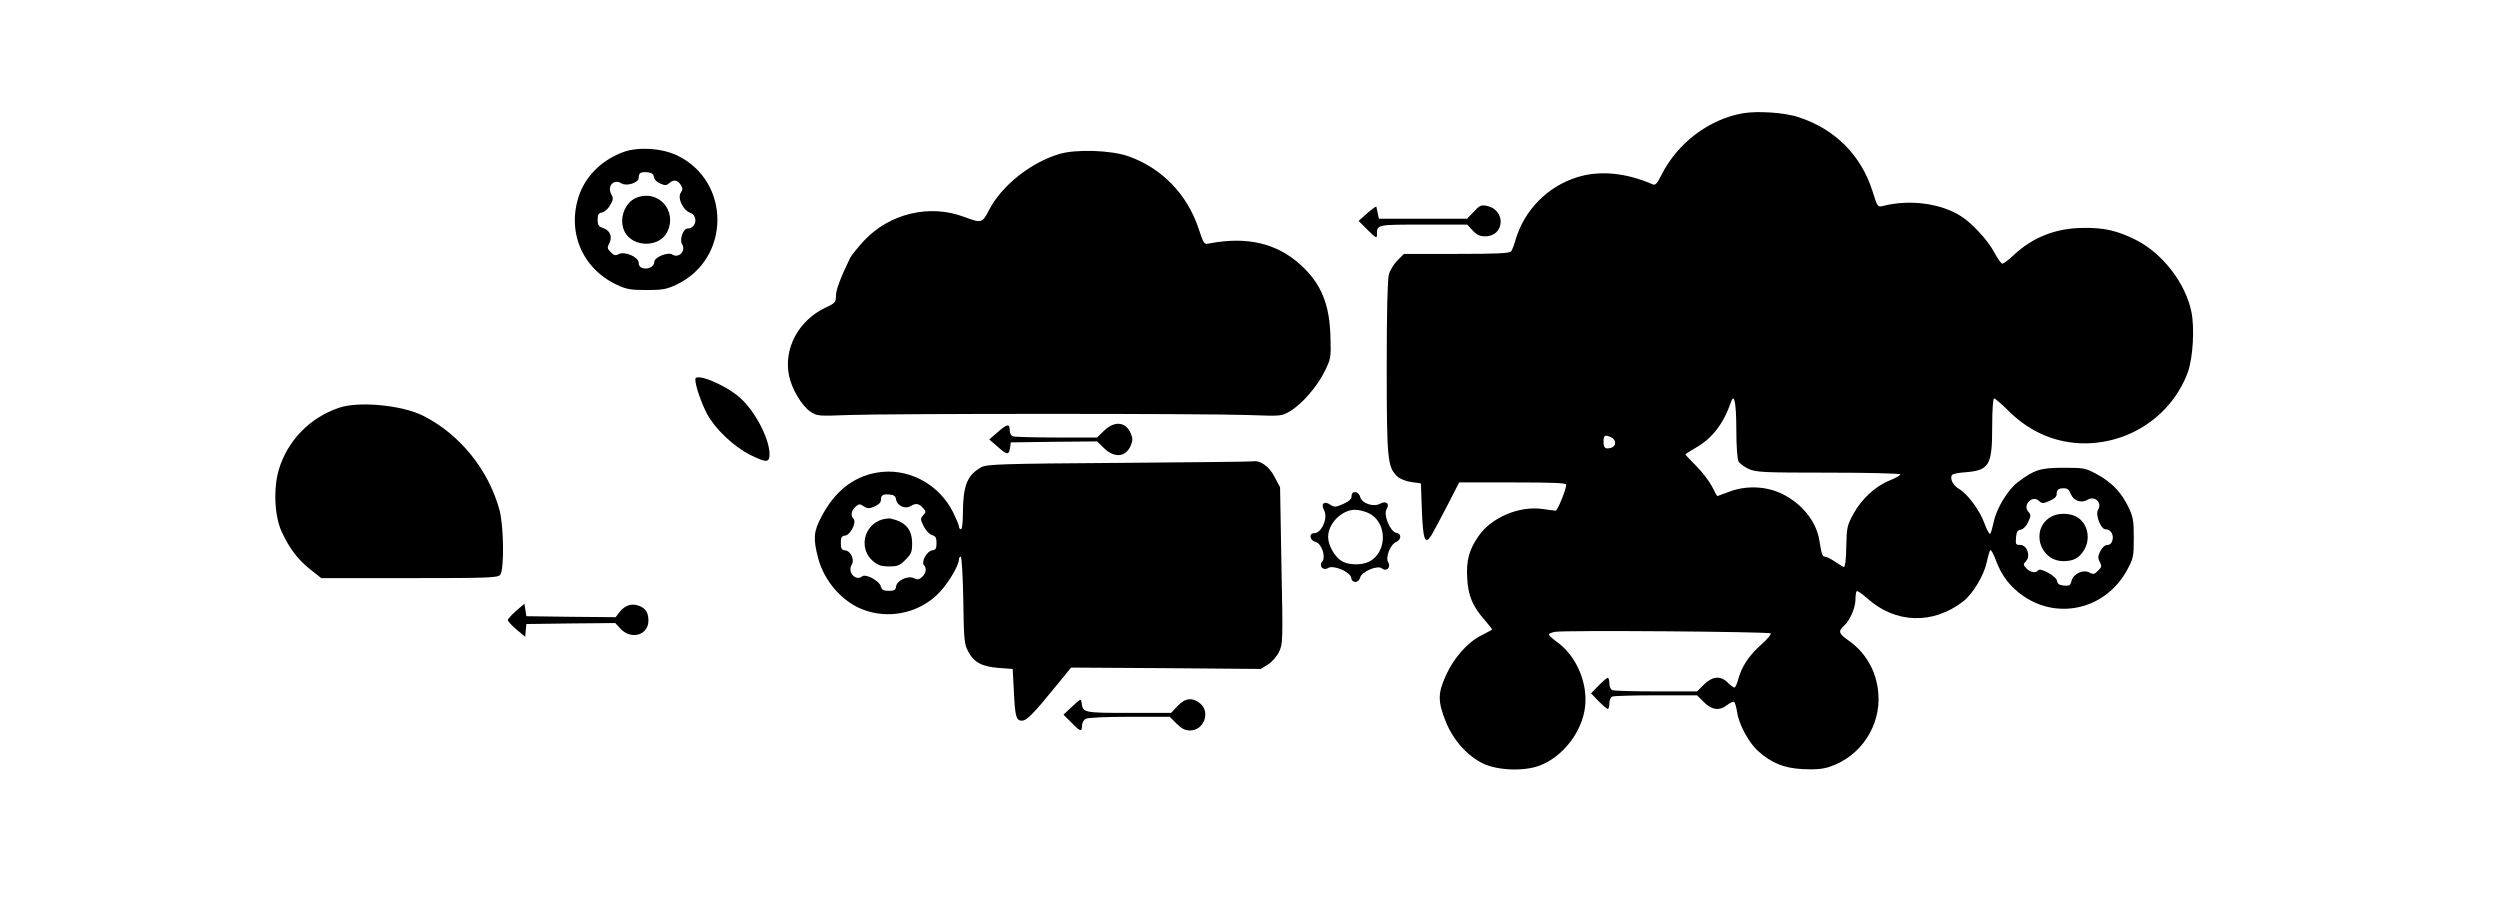 <?xml version="1.0" standalone="no"?>
<!DOCTYPE svg PUBLIC "-//W3C//DTD SVG 20010904//EN"
 "http://www.w3.org/TR/2001/REC-SVG-20010904/DTD/svg10.dtd">
<svg version="1.0" xmlns="http://www.w3.org/2000/svg"
 width="1280pt" height="473pt" viewBox="0 0 1280 473"
 preserveAspectRatio="xMidYMid meet">
<g transform="translate(0,473) scale(0.1,-0.1)"
fill="#000000" stroke="none">
<path d="M8923 4150 c-174 -31 -333 -152 -415 -313 -23 -47 -33 -57 -46 -51
-137 60 -273 73 -389 36 -152 -48 -270 -170 -314 -322 -7 -25 -17 -51 -22 -57
-7 -10 -75 -13 -279 -13 l-270 0 -33 -33 c-18 -18 -38 -51 -44 -72 -7 -26 -11
-190 -11 -476 0 -471 4 -511 54 -558 14 -13 43 -25 72 -29 l49 -7 5 -137 c6
-155 16 -181 50 -127 11 19 47 87 81 152 l60 117 274 0 c214 0 275 -3 274 -12
-1 -27 -45 -133 -54 -133 -6 1 -36 5 -68 9 -119 17 -262 -44 -327 -139 -48
-69 -63 -124 -58 -213 4 -90 27 -146 90 -217 22 -25 39 -47 37 -49 -2 -2 -27
-15 -54 -29 -70 -35 -140 -113 -181 -203 -43 -94 -43 -134 -2 -238 38 -95 111
-177 193 -216 74 -35 209 -40 287 -10 121 45 221 176 234 305 13 121 -47 259
-143 327 -23 17 -43 35 -43 39 0 5 15 11 33 14 47 9 1094 1 1103 -8 4 -4 -18
-30 -49 -58 -63 -56 -99 -111 -117 -176 -6 -24 -15 -43 -20 -43 -5 0 -20 11
-34 25 -37 37 -78 33 -122 -10 l-35 -35 -209 0 c-114 0 -215 3 -224 6 -10 4
-16 18 -16 35 0 16 -4 29 -8 29 -4 0 -26 -18 -47 -40 l-39 -40 39 -40 c21 -22
43 -40 47 -40 4 0 8 13 8 29 0 17 6 31 16 35 9 3 110 6 224 6 l209 0 35 -35
c41 -41 80 -46 120 -14 14 11 30 18 35 15 4 -3 11 -26 15 -52 8 -60 59 -156
107 -199 69 -62 133 -88 230 -93 64 -3 100 0 137 12 159 53 263 210 249 377
-9 112 -64 208 -153 270 -49 34 -54 47 -23 75 30 26 59 92 59 135 0 20 3 39 6
42 4 4 28 -13 55 -37 142 -128 334 -135 488 -17 50 37 108 133 122 199 7 31
15 61 19 65 4 4 17 -19 29 -52 29 -79 74 -137 141 -183 182 -125 424 -64 531
134 32 60 34 68 34 163 0 87 -3 107 -26 156 -36 76 -86 129 -161 170 -61 33
-67 34 -173 34 -118 0 -150 -10 -234 -74 -50 -37 -108 -133 -122 -199 -7 -31
-15 -61 -19 -65 -4 -4 -17 19 -29 52 -25 69 -86 151 -131 178 -30 17 -48 52
-36 71 3 5 34 12 69 14 122 10 137 35 137 232 0 86 4 146 10 146 5 0 40 -30
77 -67 109 -107 242 -163 388 -163 236 1 447 147 527 365 26 73 35 226 18 308
-30 148 -149 301 -285 369 -94 47 -162 63 -270 61 -140 -1 -258 -48 -356 -140
-25 -24 -51 -43 -57 -43 -6 0 -25 27 -42 59 -32 60 -109 144 -165 181 -104 69
-267 91 -406 55 -25 -6 -27 -4 -52 77 -58 182 -189 315 -375 377 -72 25 -212
34 -289 21z m-33 -1623 c0 -80 5 -147 11 -159 6 -11 29 -28 52 -39 39 -17 71
-19 410 -19 205 0 367 -4 367 -9 0 -5 -25 -19 -55 -31 -74 -30 -144 -95 -186
-172 -32 -59 -34 -69 -36 -168 -1 -62 -6 -104 -12 -103 -5 1 -26 14 -47 28
-20 14 -43 25 -50 25 -14 0 -17 11 -29 84 -16 98 -91 190 -194 239 -82 39
-185 42 -271 8 -30 -11 -56 -21 -57 -21 -2 0 -14 22 -28 50 -14 27 -50 74 -80
104 -30 30 -55 56 -55 59 0 3 24 18 53 35 84 48 142 123 181 237 16 44 26 -14
26 -148z m-639 -37 c26 -14 24 -46 -3 -53 -30 -8 -38 -1 -38 34 0 31 9 35 41
19z m2352 -290 c13 -34 54 -48 85 -29 37 23 77 -15 54 -51 -15 -25 14 -100 38
-100 26 0 43 -26 36 -55 -4 -16 -13 -25 -26 -25 -12 0 -26 -12 -36 -31 -13
-27 -14 -36 -3 -56 11 -21 10 -26 -9 -45 -19 -19 -24 -20 -45 -9 -32 17 -82
-7 -91 -44 -6 -22 -11 -26 -39 -23 -23 2 -33 8 -35 24 -3 23 -87 70 -97 54
-10 -16 -41 -11 -60 10 -17 19 -17 21 -1 38 24 27 4 82 -31 82 -22 0 -24 3
-21 38 2 29 8 38 24 40 12 2 28 17 38 39 15 32 15 37 1 53 -31 34 20 87 54 56
16 -15 21 -15 54 -1 24 10 37 22 37 33 0 25 9 32 38 32 17 0 27 -8 35 -30z"/>
<path d="M10498 2082 c-103 -63 -55 -225 67 -225 51 0 81 16 105 56 37 60 18
142 -40 172 -38 20 -98 19 -132 -3z"/>
<path d="M3193 3952 c-105 -38 -187 -115 -224 -211 -71 -189 8 -384 189 -469
49 -23 70 -27 152 -27 82 0 103 4 152 27 280 131 282 531 3 663 -79 37 -196
44 -272 17z m155 -129 c2 -12 15 -26 33 -33 25 -11 32 -10 48 4 21 19 41 14
58 -13 9 -15 9 -23 -1 -37 -19 -26 10 -90 47 -103 43 -15 33 -81 -13 -81 -22
0 -42 -57 -28 -80 22 -34 -17 -75 -50 -53 -23 14 -92 -14 -92 -38 0 -23 -30
-40 -58 -32 -14 3 -22 13 -22 28 0 29 -72 60 -102 44 -16 -9 -25 -7 -41 10
-18 18 -19 23 -8 44 18 34 5 67 -30 79 -24 8 -29 15 -29 43 0 27 4 34 22 37
12 2 31 18 41 36 17 28 18 37 7 57 -23 43 13 81 52 56 26 -16 88 3 88 28 0 26
10 32 45 29 22 -2 31 -9 33 -25z"/>
<path d="M3255 3716 c-60 -26 -88 -114 -56 -174 42 -79 175 -80 216 -2 57 111
-47 225 -160 176z"/>
<path d="M5425 3942 c-148 -44 -296 -162 -361 -287 -35 -68 -38 -69 -129 -35
-176 66 -381 17 -512 -123 -32 -35 -63 -74 -70 -87 -50 -103 -73 -164 -73
-195 0 -33 -4 -37 -55 -61 -137 -65 -214 -210 -185 -348 14 -68 65 -154 110
-184 33 -22 39 -23 190 -17 209 8 1842 8 2053 0 167 -6 168 -6 211 19 61 36
139 125 178 204 32 65 33 70 30 174 -4 172 -48 277 -155 374 -122 109 -272
144 -463 108 -30 -6 -30 -6 -57 75 -58 176 -189 311 -360 371 -87 31 -267 37
-352 12z"/>
<path d="M7001 3639 l-45 -40 47 -47 c40 -40 47 -44 47 -25 0 54 -5 53 237 53
l225 0 28 -30 c21 -23 37 -30 64 -30 101 0 108 136 8 156 -28 6 -37 2 -66 -30
l-35 -36 -225 0 -226 0 -6 28 c-3 15 -6 30 -7 34 -1 3 -22 -12 -46 -33z"/>
<path d="M3560 2788 c0 -33 31 -122 60 -177 41 -77 137 -168 221 -210 83 -41
99 -41 99 4 0 79 -76 224 -154 291 -76 66 -226 127 -226 92z"/>
<path d="M1735 2642 c-149 -51 -262 -167 -307 -315 -29 -97 -23 -238 14 -319
40 -87 84 -144 146 -193 l57 -45 451 0 c408 0 453 2 465 17 21 25 19 250 -4
333 -56 205 -203 387 -390 481 -108 55 -331 76 -432 41z"/>
<path d="M5110 2519 l-45 -39 45 -39 c47 -42 56 -42 62 -1 l3 25 221 3 221 2
36 -35 c54 -52 112 -46 137 15 10 24 10 36 0 60 -25 61 -83 67 -137 15 l-36
-35 -208 0 c-114 0 -214 3 -223 6 -9 3 -16 17 -16 29 0 37 -12 36 -60 -6z"/>
<path d="M5730 2360 c-603 -4 -678 -7 -705 -22 -73 -40 -94 -93 -95 -235 0
-49 -4 -83 -10 -83 -5 0 -10 6 -10 13 0 8 -14 41 -30 74 -74 148 -235 231
-392 203 -122 -22 -216 -98 -283 -227 -40 -76 -42 -111 -16 -211 31 -117 122
-222 229 -263 128 -49 275 -21 376 72 51 46 116 151 116 186 0 7 4 13 9 13 5
0 11 -99 13 -222 3 -208 5 -226 26 -265 29 -55 70 -76 157 -83 l70 -5 6 -115
c6 -128 12 -150 41 -150 24 0 59 35 171 173 l81 99 486 -3 485 -4 37 23 c21
13 45 40 57 65 19 41 20 53 12 442 l-7 400 -28 53 c-26 52 -73 86 -108 80 -7
-2 -317 -5 -688 -8z m-1142 -188 c5 -31 46 -50 73 -34 27 17 43 15 64 -8 17
-19 17 -21 2 -38 -16 -17 -15 -21 3 -58 12 -22 30 -41 43 -44 17 -5 22 -13 22
-40 0 -29 -4 -36 -23 -38 -27 -4 -57 -60 -41 -76 15 -16 10 -42 -10 -60 -15
-14 -24 -15 -40 -7 -30 16 -88 -9 -93 -41 -2 -19 -9 -23 -38 -23 -27 0 -35 5
-40 22 -7 29 -78 67 -96 52 -32 -27 -76 21 -54 58 17 26 -3 71 -32 75 -19 2
-23 9 -23 38 0 29 4 36 23 38 27 4 59 69 42 86 -16 16 -12 41 10 61 17 16 22
16 42 3 20 -13 28 -13 56 -1 19 8 32 20 32 31 0 27 10 33 45 30 23 -2 31 -9
33 -26z"/>
<path d="M4516 2070 c-95 -29 -121 -151 -45 -214 24 -20 41 -26 81 -26 44 0
54 4 84 34 30 30 34 40 34 84 0 72 -34 110 -110 127 -8 2 -28 -1 -44 -5z"/>
<path d="M6920 2190 c0 -15 -13 -27 -42 -40 -39 -17 -45 -18 -67 -4 -32 22
-50 4 -31 -30 20 -39 -14 -116 -51 -116 -29 0 -24 -37 6 -44 31 -8 55 -76 35
-101 -19 -23 4 -49 30 -33 26 17 114 -20 118 -50 4 -29 38 -29 46 1 7 30 89
65 111 47 23 -19 48 5 33 30 -16 25 10 92 40 105 28 12 29 43 1 47 -31 5 -67
93 -50 120 18 29 -1 46 -33 29 -34 -19 -94 2 -102 35 -8 30 -44 34 -44 4z m87
-87 c96 -45 98 -199 4 -248 -39 -20 -106 -19 -141 2 -36 21 -70 81 -70 124 0
69 70 139 138 139 19 0 50 -8 69 -17z"/>
<path d="M2642 1602 c-23 -20 -42 -42 -42 -47 0 -6 20 -27 44 -48 l45 -37 3
33 3 32 227 3 228 2 27 -29 c55 -59 143 -33 143 42 0 41 -15 63 -50 76 -38 13
-70 2 -98 -33 l-20 -26 -229 2 -228 3 -5 32 -5 32 -43 -37z"/>
<path d="M5490 1113 l-45 -42 40 -40 c45 -47 55 -50 55 -16 0 14 8 29 19 35
12 6 103 10 225 10 l205 0 35 -35 c26 -26 44 -35 69 -35 72 0 106 95 51 139
-40 32 -77 27 -115 -14 l-33 -35 -217 0 c-231 0 -234 1 -241 50 -3 25 -3 25
-48 -17z"/>
</g>
</svg>
